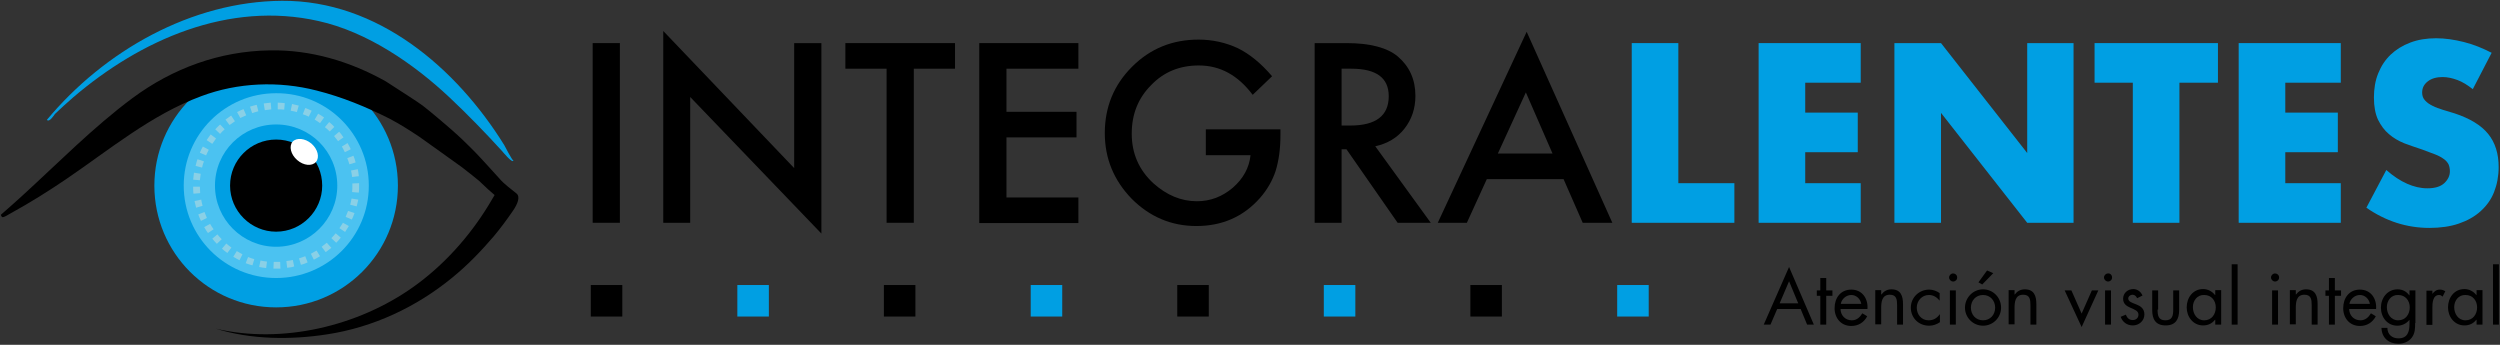 <?xml version="1.0" encoding="UTF-8"?>
<!-- Generated by Pixelmator Pro 2.4.5 -->
<svg width="928" height="128" viewBox="0 0 928 128" xmlns="http://www.w3.org/2000/svg" xmlns:xlink="http://www.w3.org/1999/xlink">
    <rect x="0" y="0" width="928" height="128" fill="#333333" stroke="none"/>
    <g id="imagotipoV2">
        <g id="logotipo00000178170406464874683190000018129275351260701092">
            <g id="Group">
                <path id="Path" fill="#000000" stroke="none" d="M 230.1 16 L 230.1 82.7 L 220 82.7 L 220 16 L 230.1 16 Z"/>
                <path id="path1" fill="#000000" stroke="none" d="M 246.2 82.7 L 246.2 11.5 L 294.8 62.4 L 294.8 16 L 304.9 16 L 304.9 86.7 L 256.2 36 L 256.2 82.7 L 246.2 82.7 Z"/>
                <path id="path2" fill="#000000" stroke="none" d="M 339.2 25.5 L 339.2 82.7 L 329.1 82.7 L 329.1 25.5 L 313.8 25.5 L 313.8 16 L 354.5 16 L 354.5 25.5 L 339.2 25.5 Z"/>
                <path id="path3" fill="#000000" stroke="none" d="M 400.3 25.5 L 373.6 25.5 L 373.6 41.5 L 399.6 41.5 L 399.6 51 L 373.6 51 L 373.6 73.3 L 400.3 73.3 L 400.3 82.8 L 363.5 82.8 L 363.5 16 L 400.3 16 L 400.3 25.5 Z"/>
                <path id="path4" fill="#000000" stroke="none" d="M 447.8 48 L 475.3 48 L 475.3 50.2 C 475.3 55.2 474.7 59.6 473.5 63.5 C 472.3 67.1 470.4 70.4 467.7 73.5 C 461.5 80.5 453.6 83.9 444.1 83.9 C 434.8 83.9 426.8 80.5 420.1 73.8 C 413.5 67 410.1 58.9 410.1 49.4 C 410.1 39.7 413.5 31.5 420.2 24.8 C 427 18 435.2 14.7 444.9 14.7 C 450.1 14.7 455 15.8 459.5 17.9 C 463.8 20 468.1 23.5 472.2 28.3 L 465 35.2 C 459.5 27.9 452.9 24.3 445 24.3 C 437.9 24.3 432 26.7 427.3 31.6 C 422.5 36.4 420.1 42.4 420.1 49.6 C 420.1 57 422.8 63.1 428.1 68 C 433.1 72.5 438.5 74.7 444.3 74.7 C 449.3 74.7 453.7 73 457.6 69.7 C 461.5 66.3 463.7 62.3 464.2 57.6 L 447.6 57.6 L 447.6 48 Z"/>
                <path id="path5" fill="#000000" stroke="none" d="M 510.5 54.3 L 531.1 82.7 L 518.8 82.7 L 499.8 55.4 L 498 55.4 L 498 82.7 L 488 82.7 L 488 16 L 499.8 16 C 508.6 16 515 17.7 518.9 21 C 523.2 24.7 525.4 29.5 525.4 35.6 C 525.4 40.3 524 44.4 521.3 47.8 C 518.6 51.2 515 53.3 510.5 54.3 Z M 498 46.6 L 501.2 46.6 C 510.7 46.6 515.5 43 515.5 35.7 C 515.5 28.9 510.9 25.5 501.6 25.5 L 498 25.5 L 498 46.6 Z"/>
                <path id="path6" fill="#000000" stroke="none" d="M 580.4 66.5 L 551.9 66.5 L 544.5 82.7 L 533.7 82.7 L 566.7 11.8 L 598.5 82.7 L 587.5 82.7 L 580.4 66.5 Z M 576.3 57 L 566.4 34.3 L 556 57 L 576.3 57 Z"/>
            </g>
            <g id="g1">
                <path id="path7" fill="#009fe3" stroke="none" d="M 623 16 L 623 68 L 643.8 68 L 643.8 82.7 L 605.7 82.7 L 605.7 16 L 623 16 Z"/>
                <path id="path8" fill="#009fe3" stroke="none" d="M 690.7 30.7 L 670.1 30.7 L 670.1 41.8 L 689.6 41.8 L 689.6 56.5 L 670.1 56.5 L 670.1 68 L 690.7 68 L 690.7 82.7 L 652.8 82.7 L 652.8 16 L 690.7 16 L 690.7 30.7 Z"/>
                <path id="path9" fill="#009fe3" stroke="none" d="M 703.2 82.7 L 703.2 16 L 720.5 16 L 752.5 56.8 L 752.5 16 L 769.7 16 L 769.7 82.7 L 752.5 82.7 L 720.5 41.9 L 720.5 82.7 L 703.2 82.7 Z"/>
                <path id="path10" fill="#009fe3" stroke="none" d="M 809 30.7 L 809 82.7 L 791.7 82.7 L 791.7 30.7 L 777.5 30.7 L 777.5 16 L 823.3 16 L 823.3 30.7 L 809 30.7 Z"/>
                <path id="path11" fill="#009fe3" stroke="none" d="M 868.9 30.7 L 848.3 30.7 L 848.3 41.8 L 867.8 41.8 L 867.8 56.5 L 848.3 56.5 L 848.3 68 L 868.9 68 L 868.9 82.7 L 831 82.7 L 831 16 L 868.9 16 L 868.9 30.7 Z"/>
                <path id="path12" fill="#009fe3" stroke="none" d="M 917.9 33.1 C 916 31.6 914.1 30.4 912.2 29.7 C 910.3 29 908.5 28.6 906.7 28.6 C 904.5 28.6 902.6 29.1 901.2 30.2 C 899.8 31.3 899.1 32.6 899.1 34.4 C 899.1 35.6 899.5 36.6 900.2 37.3 C 900.9 38.1 901.8 38.7 903 39.3 C 904.1 39.9 905.4 40.3 906.9 40.8 C 908.3 41.2 909.8 41.7 911.2 42.1 C 916.9 44 921 46.5 923.6 49.7 C 926.2 52.9 927.5 57 927.5 62 C 927.5 65.4 926.9 68.5 925.8 71.3 C 924.7 74.1 923 76.4 920.8 78.4 C 918.6 80.4 915.9 81.9 912.7 83 C 909.5 84.1 905.8 84.6 901.8 84.6 C 893.4 84.6 885.6 82.1 878.4 77.1 L 885.8 63.1 C 888.4 65.4 891 67.1 893.5 68.2 C 896 69.3 898.5 69.9 901 69.9 C 903.8 69.9 905.9 69.3 907.3 68 C 908.7 66.7 909.4 65.2 909.4 63.6 C 909.4 62.6 909.2 61.7 908.9 61 C 908.5 60.3 908 59.6 907.1 59 C 906.3 58.4 905.2 57.8 903.9 57.3 C 902.6 56.8 901 56.2 899.1 55.5 C 896.9 54.8 894.7 54 892.5 53.2 C 890.3 52.3 888.4 51.2 886.8 49.8 C 885.1 48.4 883.8 46.6 882.7 44.4 C 881.7 42.2 881.2 39.5 881.2 36.2 C 881.2 32.9 881.7 29.9 882.8 27.2 C 883.9 24.5 885.4 22.2 887.4 20.3 C 889.4 18.4 891.8 16.9 894.7 15.8 C 897.6 14.7 900.8 14.2 904.3 14.2 C 907.6 14.2 911 14.7 914.6 15.6 C 918.2 16.5 921.6 17.9 924.9 19.6 L 917.9 33.1 Z"/>
            </g>
        </g>
        <g id="slogan">
            <path id="path13" fill="#000000" stroke="none" d="M 659.7 114.7 L 657.2 120.5 L 654.7 120.5 L 664.1 99.1 L 673.3 120.5 L 670.8 120.5 L 668.4 114.7 L 659.7 114.7 Z M 664.1 104.4 L 660.6 112.6 L 667.5 112.6 L 664.1 104.4 Z"/>
            <path id="path14" fill="#000000" stroke="none" d="M 677.9 120.5 L 675.7 120.5 L 675.7 109.8 L 674.4 109.8 L 674.4 107.8 L 675.7 107.8 L 675.7 103.2 L 677.9 103.2 L 677.9 107.8 L 680.2 107.8 L 680.2 109.8 L 677.9 109.8 L 677.9 120.5 Z"/>
            <path id="path15" fill="#000000" stroke="none" d="M 683.2 114.6 C 683.2 117 684.9 118.9 687.4 118.9 C 689.2 118.9 690.4 117.8 691.3 116.3 L 693.1 117.4 C 691.9 119.7 689.8 121 687.2 121 C 683.4 121 681 118.1 681 114.4 C 681 110.6 683.2 107.5 687.2 107.5 C 691.3 107.5 693.5 110.9 693.2 114.7 L 683.2 114.7 Z M 690.9 112.8 C 690.6 111 689.1 109.5 687.2 109.5 C 685.3 109.5 683.6 111 683.3 112.8 L 690.9 112.8 Z"/>
            <path id="path16" fill="#000000" stroke="none" d="M 698.4 109.3 L 698.4 109.3 C 699.3 108.1 700.5 107.4 702.1 107.4 C 705.6 107.4 706.4 109.9 706.4 112.9 L 706.4 120.5 L 704.2 120.5 L 704.2 113.3 C 704.2 111.2 704 109.4 701.5 109.4 C 698.5 109.4 698.3 112.2 698.3 114.4 L 698.3 120.4 L 696.1 120.4 L 696.1 107.7 L 698.3 107.7 L 698.3 109.3 Z"/>
            <path id="path17" fill="#000000" stroke="none" d="M 720 111.6 L 720 111.6 C 718.9 110.3 717.7 109.5 716 109.5 C 713.4 109.5 711.5 111.7 711.5 114.2 C 711.5 116.7 713.2 118.9 715.9 118.9 C 717.7 118.9 719 118.1 720 116.7 L 720.1 116.7 L 720.1 119.6 C 718.9 120.4 717.6 120.9 716.1 120.9 C 712.2 120.9 709.3 118 709.3 114.2 C 709.3 110.4 712.4 107.5 716.1 107.5 C 717.5 107.5 718.9 108 720 108.8 L 720 111.6 Z"/>
            <path id="path18" fill="#000000" stroke="none" d="M 726.5 103 C 726.5 103.9 725.8 104.5 725 104.5 C 724.2 104.5 723.5 103.8 723.5 103 C 723.5 102.2 724.2 101.5 725 101.5 C 725.8 101.5 726.5 102.1 726.5 103 Z M 726 120.5 L 723.8 120.5 L 723.8 107.8 L 726 107.8 L 726 120.5 Z"/>
            <path id="path19" fill="#000000" stroke="none" d="M 729.4 114.2 C 729.4 110.5 732.4 107.4 736.1 107.4 C 739.8 107.4 742.8 110.4 742.8 114.2 C 742.8 117.9 739.8 120.9 736.1 120.9 C 732.4 120.9 729.4 117.9 729.4 114.2 Z M 731.6 114.2 C 731.6 116.8 733.4 118.9 736.1 118.9 C 738.8 118.9 740.6 116.8 740.6 114.2 C 740.6 111.6 738.8 109.5 736.1 109.5 C 733.4 109.5 731.6 111.6 731.6 114.2 Z M 739.9 101.4 L 735.8 105.6 L 734.4 104.8 L 737.6 100.4 L 739.9 101.4 Z"/>
            <path id="path20" fill="#000000" stroke="none" d="M 747.9 109.3 L 747.9 109.3 C 748.8 108.1 750 107.4 751.6 107.4 C 755.1 107.4 755.9 109.9 755.9 112.9 L 755.9 120.5 L 753.7 120.5 L 753.7 113.3 C 753.7 111.2 753.5 109.4 751 109.4 C 748 109.4 747.8 112.2 747.8 114.4 L 747.8 120.4 L 745.6 120.4 L 745.6 107.7 L 747.8 107.7 L 747.8 109.3 Z"/>
            <path id="path21" fill="#000000" stroke="none" d="M 772.7 116.4 L 776.5 107.8 L 778.9 107.8 L 772.7 121.4 L 766.4 107.8 L 768.9 107.8 L 772.7 116.4 Z"/>
            <path id="path22" fill="#000000" stroke="none" d="M 784 103 C 784 103.9 783.3 104.5 782.5 104.5 C 781.7 104.5 781 103.8 781 103 C 781 102.2 781.7 101.5 782.5 101.5 C 783.3 101.4 784 102.1 784 103 Z M 783.6 120.5 L 781.4 120.5 L 781.4 107.8 L 783.6 107.8 L 783.6 120.5 Z"/>
            <path id="path23" fill="#000000" stroke="none" d="M 793.3 110.7 C 793 110 792.4 109.4 791.6 109.4 C 790.8 109.4 790 110 790 110.8 C 790 112 791.5 112.4 793 113 C 794.5 113.6 796 114.5 796 116.7 C 796 119.1 794 120.8 791.7 120.8 C 789.6 120.8 787.9 119.6 787.2 117.6 L 789.1 116.8 C 789.6 118 790.3 118.8 791.7 118.8 C 792.9 118.8 793.8 118 793.8 116.8 C 793.8 114 788.1 114.9 788.1 110.9 C 788.1 108.8 789.8 107.3 791.9 107.3 C 793.4 107.3 794.7 108.3 795.3 109.7 L 793.3 110.7 Z"/>
            <path id="path24" fill="#000000" stroke="none" d="M 800.9 114.9 C 800.9 117 801.1 118.9 803.8 118.9 C 806.4 118.9 806.7 117.1 806.7 114.9 L 806.7 107.8 L 808.9 107.8 L 808.9 115.1 C 808.9 118.5 807.6 120.8 803.9 120.8 C 800.1 120.8 798.9 118.4 798.9 115.1 L 798.9 107.8 L 801.1 107.8 L 801.1 114.9 Z"/>
            <path id="path25" fill="#000000" stroke="none" d="M 824.5 120.5 L 822.3 120.5 L 822.3 118.7 L 822.2 118.7 C 821.1 120.1 819.6 120.8 817.8 120.8 C 814.1 120.8 811.7 117.6 811.7 114.1 C 811.7 110.5 814 107.3 817.8 107.3 C 819.5 107.3 821.1 108.1 822.2 109.5 L 822.3 109.5 L 822.3 107.7 L 824.5 107.7 L 824.5 120.5 Z M 814 114 C 814 116.5 815.5 118.9 818.2 118.9 C 821 118.9 822.5 116.6 822.5 114.1 C 822.5 111.6 820.9 109.5 818.2 109.5 C 815.6 109.4 814 111.6 814 114 Z"/>
            <path id="path26" fill="#000000" stroke="none" d="M 830.6 120.5 L 828.4 120.5 L 828.4 98.1 L 830.6 98.1 L 830.6 120.5 Z"/>
            <path id="path27" fill="#000000" stroke="none" d="M 846 103 C 846 103.9 845.3 104.5 844.5 104.5 C 843.7 104.5 843 103.8 843 103 C 843 102.2 843.7 101.5 844.5 101.5 C 845.3 101.5 846 102.1 846 103 Z M 845.6 120.5 L 843.4 120.5 L 843.4 107.8 L 845.6 107.8 L 845.6 120.5 Z"/>
            <path id="path28" fill="#000000" stroke="none" d="M 852.3 109.3 L 852.3 109.3 C 853.2 108.1 854.4 107.4 856 107.4 C 859.5 107.4 860.3 109.9 860.3 112.9 L 860.3 120.5 L 858.1 120.5 L 858.1 113.3 C 858.1 111.2 857.9 109.4 855.4 109.4 C 852.4 109.4 852.2 112.2 852.2 114.4 L 852.2 120.4 L 850 120.4 L 850 107.7 L 852.2 107.7 L 852.2 109.3 Z"/>
            <path id="path29" fill="#000000" stroke="none" d="M 866.7 120.5 L 864.5 120.5 L 864.5 109.8 L 863.2 109.8 L 863.2 107.8 L 864.5 107.8 L 864.5 103.2 L 866.7 103.2 L 866.7 107.8 L 869 107.8 L 869 109.8 L 866.7 109.8 L 866.7 120.5 Z"/>
            <path id="path30" fill="#000000" stroke="none" d="M 872 114.6 C 872 117 873.7 118.9 876.2 118.9 C 878 118.9 879.2 117.8 880.1 116.3 L 881.9 117.4 C 880.7 119.7 878.6 121 876 121 C 872.2 121 869.8 118.1 869.8 114.4 C 869.8 110.6 872 107.5 876 107.5 C 880.1 107.5 882.3 110.9 882 114.7 L 872 114.7 Z M 879.7 112.8 C 879.4 111 877.9 109.5 876 109.5 C 874.1 109.5 872.4 111 872.1 112.8 L 879.7 112.8 Z"/>
            <path id="path31" fill="#000000" stroke="none" d="M 896.5 119.9 C 896.5 121.9 896.5 123.7 895.2 125.4 C 894 126.9 892.2 127.6 890.3 127.6 C 886.7 127.6 884.1 125.4 884 121.7 L 886.2 121.7 C 886.2 124.1 887.9 125.6 890.3 125.6 C 893.7 125.6 894.4 123.1 894.4 120.3 L 894.4 118.8 L 894.3 118.8 C 893.3 120.1 891.6 120.9 889.9 120.9 C 886.2 120.9 883.8 117.8 883.8 114.2 C 883.8 110.6 886.2 107.4 890 107.4 C 891.8 107.4 893.3 108.2 894.3 109.6 L 894.4 109.6 L 894.4 107.8 L 896.6 107.8 L 896.6 119.9 Z M 886 114 C 886 116.5 887.5 118.9 890.2 118.9 C 893 118.9 894.5 116.6 894.5 114.1 C 894.5 111.6 892.9 109.5 890.2 109.5 C 887.6 109.4 886 111.6 886 114 Z"/>
            <path id="path32" fill="#000000" stroke="none" d="M 902.8 109.2 L 902.8 109.2 C 903.6 108.2 904.3 107.5 905.7 107.5 C 906.4 107.5 907 107.7 907.7 108.1 L 906.7 110.1 C 906.3 109.8 906 109.5 905.4 109.5 C 903 109.5 902.9 112.6 902.9 114.2 L 902.9 120.6 L 900.7 120.6 L 900.7 107.9 L 902.9 107.9 L 902.9 109.2 Z"/>
            <path id="path33" fill="#000000" stroke="none" d="M 921.5 120.5 L 919.3 120.5 L 919.3 118.7 L 919.2 118.7 C 918.1 120.1 916.6 120.8 914.8 120.8 C 911.1 120.8 908.7 117.6 908.7 114.1 C 908.7 110.5 911 107.3 914.8 107.3 C 916.5 107.3 918.1 108.1 919.2 109.5 L 919.3 109.5 L 919.3 107.7 L 921.5 107.7 L 921.5 120.5 Z M 911 114 C 911 116.5 912.5 118.9 915.2 118.9 C 918 118.9 919.5 116.6 919.5 114.1 C 919.5 111.6 917.9 109.5 915.2 109.5 C 912.6 109.4 911 111.6 911 114 Z"/>
            <path id="path34" fill="#000000" stroke="none" d="M 927.6 120.5 L 925.4 120.5 L 925.4 98.1 L 927.6 98.1 L 927.6 120.5 Z"/>
        </g>
        <g id="Puntos">
            <path id="path35" fill="#009fe3" stroke="none" d="M 491.4 105.8 L 503.1 105.8 L 503.1 117.5 L 491.4 117.5 Z"/>
            <path id="path36" fill="#009fe3" stroke="none" d="M 600.3 105.8 L 612 105.8 L 612 117.5 L 600.3 117.5 Z"/>
            <path id="path37" fill="#009fe3" stroke="none" d="M 382.6 105.8 L 394.3 105.8 L 394.3 117.5 L 382.6 117.5 Z"/>
            <path id="path38" fill="#000000" stroke="none" d="M 437 105.8 L 448.7 105.8 L 448.7 117.5 L 437 117.5 Z"/>
            <path id="path39" fill="#000000" stroke="none" d="M 545.8 105.8 L 557.5 105.8 L 557.5 117.5 L 545.8 117.5 Z"/>
            <path id="path40" fill="#000000" stroke="none" d="M 328.1 105.8 L 339.8 105.8 L 339.8 117.5 L 328.1 117.5 Z"/>
            <path id="path41" fill="#009fe3" stroke="none" d="M 273.7 105.8 L 285.4 105.8 L 285.4 117.5 L 273.7 117.5 Z"/>
            <path id="path42" fill="#000000" stroke="none" d="M 219.3 105.8 L 231 105.8 L 231 117.5 L 219.3 117.5 Z"/>
        </g>
        <g id="isotipo00000038398415964109914410000006086337805049449663">
            <path id="path43" fill="#009fe3" stroke="none" d="M 17.4 44.5 C 38.7 18.9 71.1 0.5 104.7 0.3 C 140.2 0.1 169.4 25.2 187.2 53.9 C 187.5 54.4 190.1 59.6 190.6 59.6 C 190.2 60.8 186.5 56.2 186.2 55.9 C 180 49.1 173.6 42.5 166.9 36.2 C 153.6 23.7 136.3 11.8 118.2 7.8 C 84.9 0.3 52.2 14.7 27.1 36.2 C 24.8 38.2 22.6 40.2 20.4 42.3 C 19.9 43 18.3 45.5 17.4 44.5 Z"/>
            <path id="path44" fill="#009fe3" stroke="none" d="M 147.7 68.9 C 147.7 93.9 127.5 114.1 102.5 114.1 C 77.5 114.1 57.3 93.9 57.3 68.9 C 57.3 43.9 77.5 23.7 102.5 23.7 C 127.5 23.7 147.7 43.9 147.7 68.9 Z"/>
            <path id="path45" fill="#4bc2f1" stroke="none" d="M 136.9 68.9 C 136.9 87.9 121.5 103.2 102.5 103.2 C 83.5 103.2 68.2 87.8 68.2 68.9 C 68.2 49.9 83.6 34.6 102.5 34.6 C 121.5 34.5 136.9 49.9 136.9 68.9 Z"/>
            <path id="path46" fill="#8ad0e6" stroke="none" d="M 102.6 99.7 C 102.2 99.7 101.8 99.7 101.5 99.7 L 101.6 97.2 C 102 97.2 102.3 97.2 102.7 97.2 C 103.2 97.2 103.6 97.2 104 97.2 L 104.1 99.7 C 103.6 99.7 103.1 99.7 102.6 99.7 Z M 98.8 99.5 C 97.9 99.4 97.1 99.3 96.2 99.1 L 96.7 96.7 C 97.5 96.9 98.3 97 99.1 97.1 L 98.8 99.5 Z M 106.6 99.4 L 106.3 96.9 C 107.1 96.8 107.9 96.7 108.7 96.5 L 109.2 98.9 C 108.4 99.2 107.5 99.3 106.6 99.4 Z M 93.7 98.5 C 92.9 98.3 92 98 91.2 97.7 L 92.1 95.4 C 92.8 95.7 93.6 96 94.4 96.2 L 93.7 98.5 Z M 111.7 98.3 L 111 95.9 C 111.8 95.7 112.5 95.4 113.3 95.1 L 114.2 97.4 C 113.4 97.8 112.5 98.1 111.7 98.3 Z M 88.9 96.6 C 88.1 96.2 87.4 95.8 86.6 95.3 L 87.9 93.2 C 88.6 93.6 89.3 94 90 94.4 L 88.9 96.6 Z M 116.5 96.4 L 115.4 94.2 C 116.1 93.8 116.8 93.4 117.5 93 L 118.8 95.1 C 118.1 95.5 117.3 96 116.5 96.4 Z M 84.4 93.9 C 83.7 93.4 83 92.9 82.4 92.3 L 84 90.4 C 84.6 90.9 85.2 91.4 85.9 91.9 L 84.4 93.9 Z M 120.9 93.6 L 119.4 91.6 C 120 91.1 120.7 90.6 121.3 90.1 L 123 92 C 122.3 92.5 121.6 93.1 120.9 93.6 Z M 80.5 90.5 C 79.9 89.9 79.3 89.2 78.8 88.6 L 80.7 87 C 81.2 87.6 81.7 88.2 82.3 88.8 L 80.5 90.5 Z M 124.8 90.1 L 123 88.4 C 123.6 87.8 124.1 87.2 124.6 86.6 L 126.5 88.2 C 126 88.9 125.4 89.5 124.8 90.1 Z M 77.2 86.5 C 76.7 85.8 76.2 85.1 75.8 84.3 L 78 83.1 C 78.4 83.8 78.8 84.5 79.3 85.1 L 77.2 86.5 Z M 128.1 86.1 L 126 84.7 C 126.4 84 126.9 83.4 127.3 82.7 L 129.5 83.9 C 129 84.6 128.6 85.4 128.1 86.1 Z M 74.6 82 C 74.2 81.2 73.9 80.4 73.6 79.6 L 75.9 78.7 C 76.2 79.5 76.5 80.2 76.8 80.9 L 74.6 82 Z M 130.6 81.5 L 128.3 80.5 C 128.6 79.8 128.9 79 129.2 78.3 L 131.6 79.1 C 131.3 79.9 131 80.7 130.6 81.5 Z M 72.8 77.1 C 72.6 76.3 72.4 75.4 72.2 74.6 L 74.7 74.1 C 74.8 74.9 75 75.7 75.2 76.4 L 72.8 77.1 Z M 132.4 76.6 L 130 76 C 130.2 75.2 130.4 74.4 130.5 73.7 L 133 74.1 C 132.8 74.9 132.6 75.8 132.4 76.6 Z M 71.8 71.9 C 71.7 71 71.7 70.2 71.7 69.3 L 74.2 69.3 C 74.2 70.1 74.3 70.9 74.3 71.7 L 71.8 71.9 Z M 133.2 71.5 L 130.7 71.3 C 130.8 70.5 130.8 69.7 130.8 68.9 C 130.8 68.6 130.8 68.3 130.8 68.1 L 133.3 68 C 133.3 68.3 133.3 68.6 133.3 68.9 C 133.3 69.8 133.3 70.6 133.2 71.5 Z M 74.2 66.9 L 71.7 66.7 C 71.8 65.8 71.9 65 72 64.1 L 74.5 64.5 C 74.4 65.3 74.3 66.1 74.2 66.9 Z M 130.7 65.7 C 130.6 64.9 130.5 64.1 130.3 63.3 L 132.8 62.8 C 133 63.6 133.1 64.5 133.2 65.4 L 130.7 65.7 Z M 75 62.2 L 72.6 61.6 C 72.8 60.8 73 59.9 73.3 59.1 L 75.7 59.9 C 75.4 60.6 75.2 61.4 75 62.2 Z M 129.7 61 C 129.5 60.2 129.2 59.5 128.9 58.7 L 131.2 57.8 C 131.5 58.6 131.8 59.4 132 60.3 L 129.7 61 Z M 76.5 57.7 L 74.2 56.7 C 74.5 55.9 74.9 55.1 75.3 54.4 L 77.5 55.6 C 77.2 56.2 76.8 56.9 76.5 57.7 Z M 128 56.5 C 127.7 55.8 127.3 55.1 126.9 54.4 L 129 53.1 C 129.4 53.9 129.9 54.6 130.2 55.4 L 128 56.5 Z M 78.8 53.4 L 76.7 52 C 77.2 51.3 77.7 50.6 78.2 49.9 L 80.2 51.4 C 79.7 52.1 79.2 52.8 78.8 53.4 Z M 125.5 52.4 C 125 51.8 124.5 51.1 124 50.5 L 125.9 48.9 C 126.5 49.6 127 50.2 127.5 51 L 125.5 52.4 Z M 81.7 49.7 L 79.9 48 C 80.5 47.4 81.1 46.7 81.7 46.2 L 83.4 48 C 82.8 48.5 82.2 49.1 81.7 49.7 Z M 122.4 48.8 C 121.8 48.2 121.2 47.7 120.6 47.2 L 122.2 45.3 C 122.9 45.9 123.5 46.4 124.1 47.1 L 122.4 48.8 Z M 85.2 46.4 L 83.7 44.4 C 84.4 43.9 85.1 43.4 85.8 42.9 L 87.2 45 C 86.5 45.5 85.9 46 85.2 46.4 Z M 118.8 45.7 C 118.1 45.2 117.5 44.8 116.8 44.4 L 118.1 42.2 C 118.8 42.6 119.6 43.1 120.3 43.6 L 118.8 45.7 Z M 89.2 43.8 L 88 41.6 C 88.8 41.2 89.6 40.8 90.4 40.5 L 91.4 42.8 C 90.7 43.1 89.9 43.5 89.2 43.8 Z M 114.6 43.3 C 113.9 43 113.1 42.6 112.4 42.4 L 113.3 40.1 C 114.1 40.4 114.9 40.7 115.7 41.1 L 114.6 43.3 Z M 93.6 42 L 92.8 39.6 C 93.6 39.3 94.5 39.1 95.3 38.9 L 95.9 41.3 C 95.2 41.5 94.4 41.7 93.6 42 Z M 110.2 41.6 C 109.4 41.4 108.7 41.2 107.9 41.1 L 108.4 38.6 C 109.3 38.8 110.1 39 110.9 39.2 L 110.2 41.6 Z M 98.3 40.9 L 97.9 38.4 C 98.7 38.3 99.6 38.2 100.5 38.1 L 100.7 40.6 C 99.9 40.7 99.1 40.8 98.3 40.9 Z M 105.5 40.7 C 104.7 40.6 103.9 40.6 103.1 40.6 L 103.1 38.1 C 104 38.1 104.8 38.2 105.7 38.3 L 105.5 40.7 Z"/>
            <linearGradient id="linearGradient1" x1="79.784" y1="68.891" x2="125.233" y2="68.891" gradientUnits="userSpaceOnUse">
                <stop offset="1e-05" stop-color="#009fe3" stop-opacity="1"/>
                <stop offset="1" stop-color="#009fe3" stop-opacity="1"/>
            </linearGradient>
            <path id="path47" fill="url(#linearGradient1)" stroke="none" d="M 125.2 68.9 C 125.2 81.4 115 91.6 102.5 91.6 C 90 91.6 79.8 81.4 79.8 68.9 C 79.8 56.3 90 46.2 102.5 46.2 C 115.1 46.2 125.2 56.3 125.2 68.9 Z"/>
            <path id="path48" fill="#000000" stroke="none" d="M 119.6 68.9 C 119.6 78.3 111.9 86 102.5 86 C 93.1 86 85.4 78.3 85.4 68.9 C 85.4 59.4 93.1 51.8 102.5 51.8 C 112 51.8 119.6 59.4 119.6 68.9 Z"/>
            <path id="path49" fill="#000000" stroke="none" d="M 191.7 71.8 C 189.6 70.1 187 68.2 185.5 66.4 C 185.5 66.4 177.9 58 176.2 56.3 C 176.2 56.3 171.2 51.3 169.8 50.1 C 167.9 48.3 159.2 40.9 156.9 39.2 C 154.9 37.7 148.9 33.9 143.2 30.2 C 130 22.8 115.3 18.4 100.1 18.7 C 81.5 19 64.2 25.3 49.2 36.4 C 34.5 47.3 21.5 60.6 8 72.9 C 5.6 75.1 3.2 77.2 0.8 79.3 C 0.2 79.8 0.2 79.7 0.7 80.5 C 1.1 81.1 3.6 79.3 4.3 79 C 11.2 75.2 17.9 71 24.4 66.6 C 40.6 55.6 56.1 42.6 74.7 35.7 C 88.3 30.6 103.5 30 117.5 33.6 C 127 36 136 39.7 144.7 44.1 C 148.5 46.1 152.1 48.4 155.7 50.8 C 157.5 52.1 169.9 60.9 171.5 62.1 C 173.6 63.7 175.7 65.4 177.8 67.1 C 178.6 67.9 180.1 69.3 181.2 70.3 C 182 71 182.8 71.7 183.6 72.4 C 182.9 73.6 182.1 74.9 181.4 76.1 C 174.2 87.9 164.6 98.6 153.3 106.6 C 132.9 121.1 104.7 127.8 80.1 122 C 93.2 126.1 108 126.2 121.5 124.1 C 138.5 121.5 154.5 114 167.7 103.2 C 173.4 98.6 178.5 93.3 183.3 87.7 C 185.8 84.7 188.1 81.6 190.3 78.4 C 192.2 75.7 193.2 73 191.7 71.8 Z"/>
            <g id="g2">
                <path id="path50" fill="#ffffff" stroke="none" d="M 115.6 53.3 C 118 55.4 118.7 58.4 117.3 60.1 C 115.8 61.8 112.7 61.5 110.3 59.4 C 107.9 57.3 107.2 54.3 108.6 52.6 C 110.1 51 113.2 51.3 115.6 53.3 Z"/>
            </g>
        </g>
    </g>
    <g id="g3"/>
    <g id="g4"/>
    <g id="g5"/>
    <g id="g6"/>
    <g id="g7"/>
    <g id="g8"/>
</svg>
